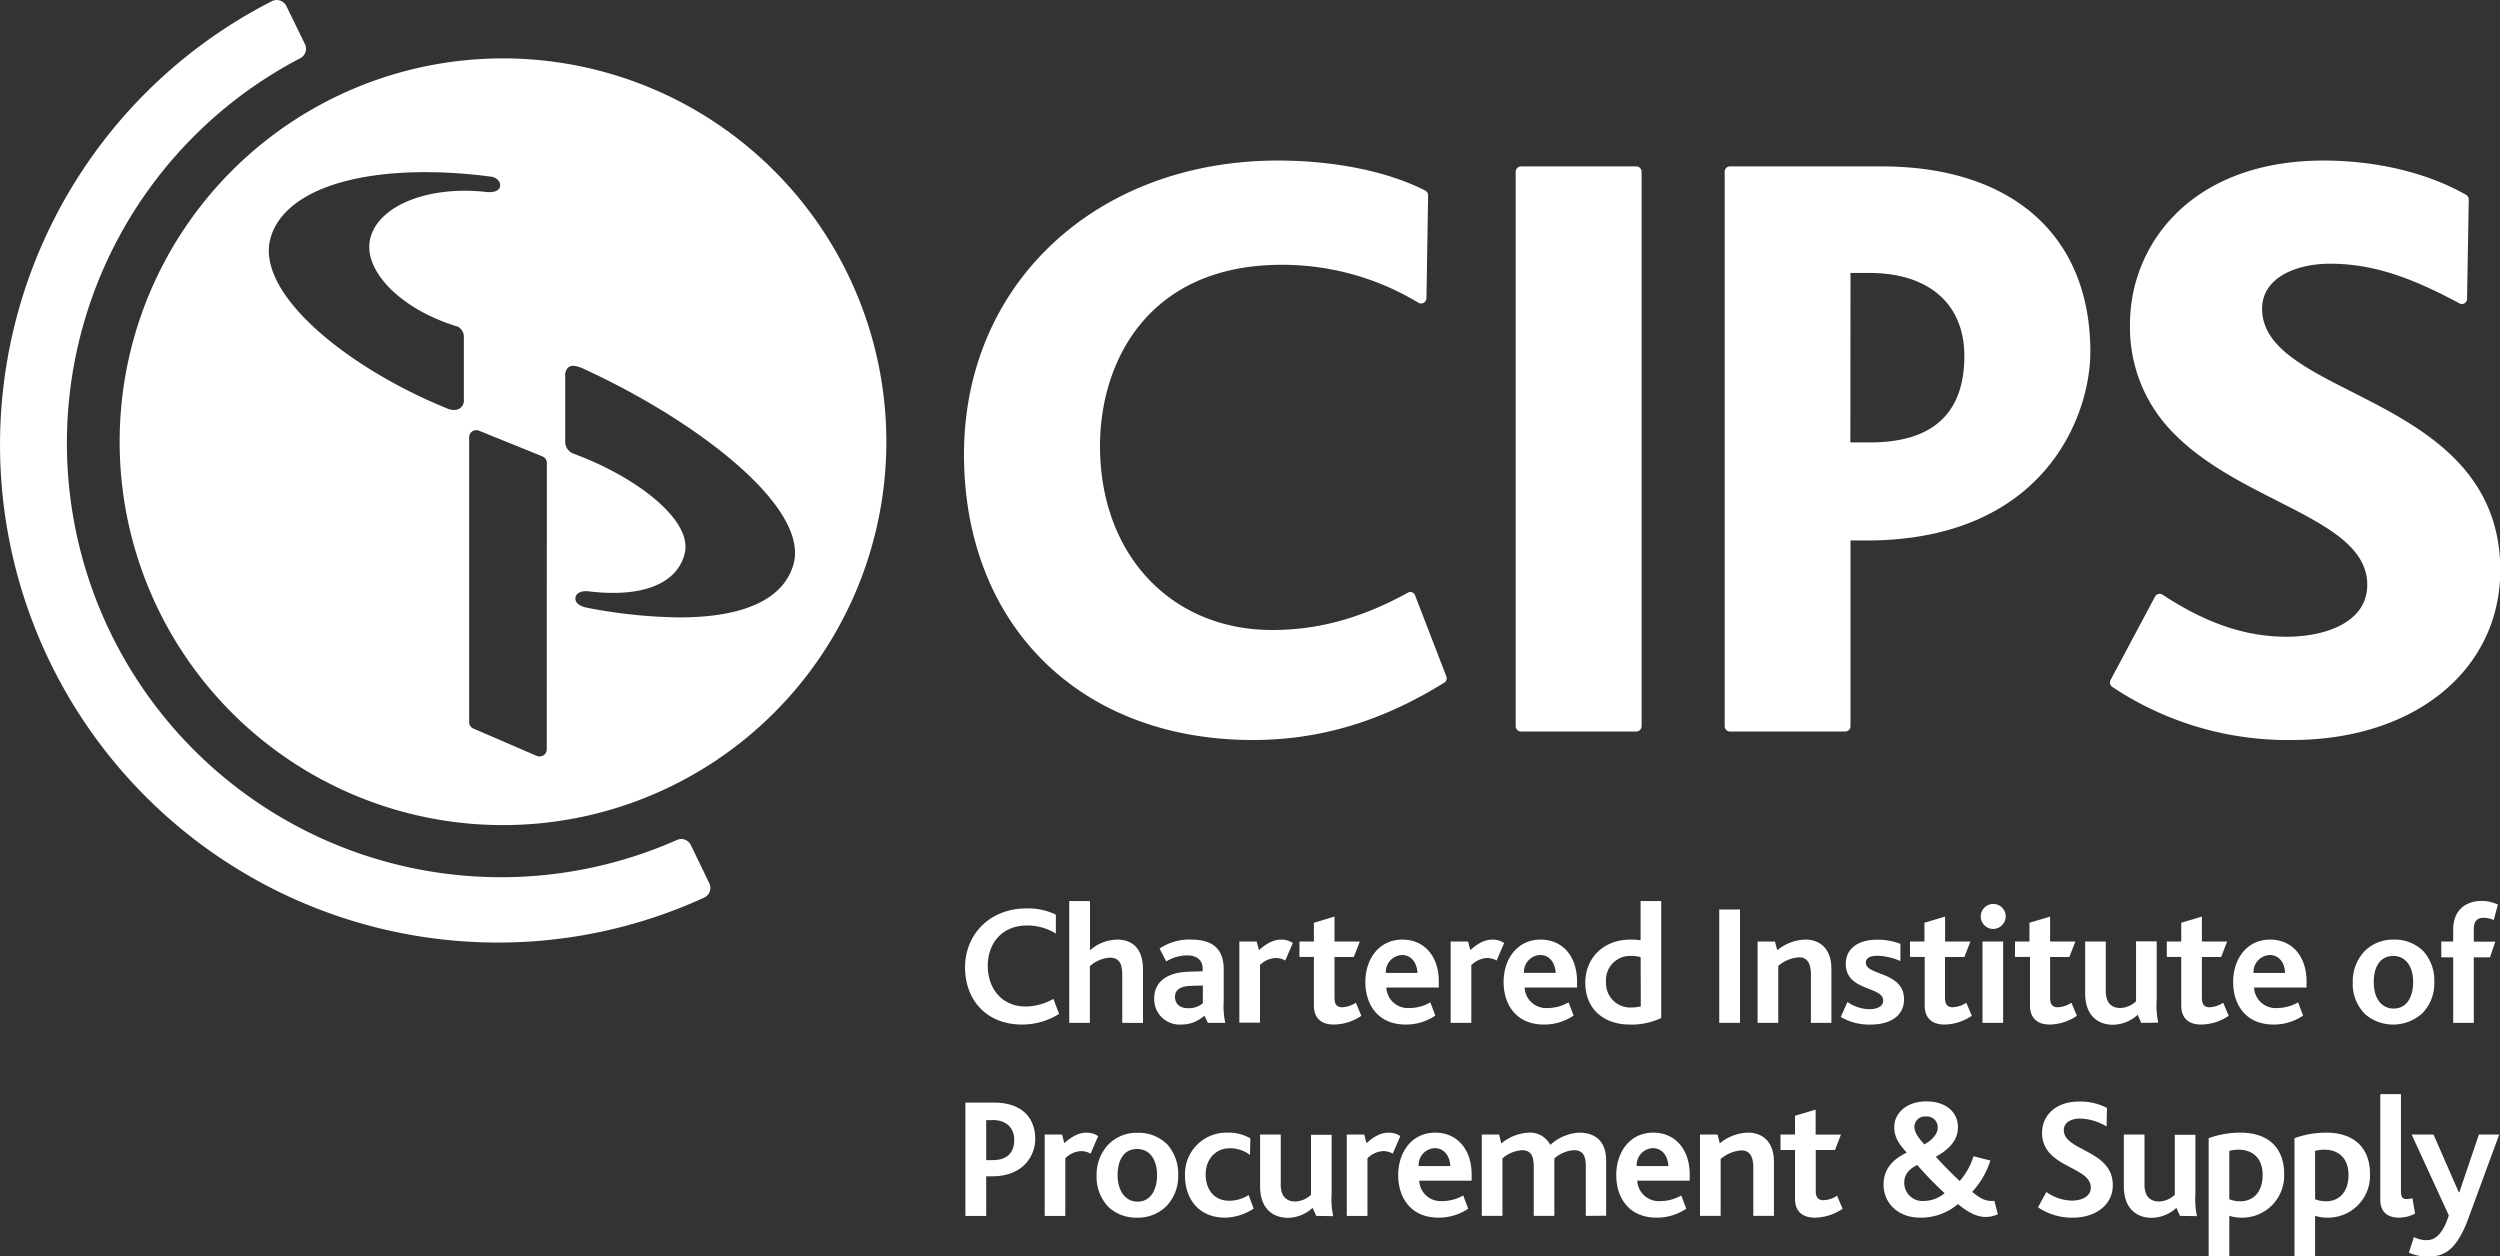 <?xml version="1.0" encoding="UTF-8"?>
<svg xmlns="http://www.w3.org/2000/svg" id="Layer_1" data-name="Layer 1" viewBox="0 0 500 251.3">
  <rect x="0" y="0" width="500" height="251.3" fill="#333333" stroke="none"/>
  <defs>
    <style>.cls-1,.cls-2{fill:#fff;}.cls-2{fill-rule:evenodd;}</style>
  </defs>
  <title>cips-logo</title>
  <path class="cls-1" d="M250.57,148C216,148,192.8,125,192.8,90.88s26.42-58.77,62.82-58.77c11.24,0,22,2.19,29.42,6a1.05,1.05,0,0,1,.58,1l-.33,20.53a1.07,1.07,0,0,1-.55.91,1,1,0,0,1-1.05,0,52.59,52.59,0,0,0-27.23-7.59C229.54,52.91,220,72.46,220,89.2c0,21.67,14.17,36.8,34.45,36.8,9.23,0,17.84-2.37,27.08-7.44a1,1,0,0,1,1.5.55l6.23,16.15a1,1,0,0,1-.43,1.28C276.47,144.24,264,148,250.57,148Z"></path>
  <path class="cls-1" d="M327.26,146.3H304.2a1.07,1.07,0,0,1-1.06-1.07V34.35a1.07,1.07,0,0,1,1.06-1.07h23.06a1.07,1.07,0,0,1,1.06,1.07V145.23A1.07,1.07,0,0,1,327.26,146.3Z"></path>
  <path class="cls-1" d="M369,146.3H346a1.06,1.06,0,0,1-1.06-1.07V34.35A1.06,1.06,0,0,1,346,33.28h30.29c26.16,0,41.78,13.86,41.78,37.08,0,13-9.36,37.74-44.81,37.74H370.1v37.13A1.07,1.07,0,0,1,369,146.3Zm1.07-57.82h4c12.47,0,18.8-5.82,18.8-17.28,0-10.4-7.09-16.61-19-16.61H370.1Z"></path>
  <path class="cls-1" d="M458.39,148a63.23,63.23,0,0,1-35.92-10.61,1.06,1.06,0,0,1-.36-1.38L431,119.33a1,1,0,0,1,.68-.53,1.08,1.08,0,0,1,.84.14c8.71,5.74,16.6,8.41,24.83,8.41,7.42,0,16.1-2.72,16.1-10.39s-8.37-11.9-18.06-16.82c-7.55-3.83-16.11-8.18-22.06-15A29.93,29.93,0,0,1,426,64.8c0-15.75,12.13-32.69,38.75-32.69,10.55,0,20.92,2.5,28.47,6.87a1.08,1.08,0,0,1,.53.94l-.34,19.85a1.07,1.07,0,0,1-.52.9,1,1,0,0,1-1,0C483,55.92,475.15,52.74,466,52.74c-6.76,0-13.58,2.79-13.58,9,0,7.52,8.33,11.75,18,16.65,13.2,6.7,29.64,15,29.64,35.69C500,134.05,482.89,148,458.39,148Z"></path>
  <path class="cls-1" d="M204.43,204.91c-7.22,0-11.42-5-11.42-11.45s4.81-11.77,12.28-11.77a12.51,12.51,0,0,1,5.88,1.24l0,3.78a10.79,10.79,0,0,0-5.75-1.61c-5.26,0-7.87,3.82-7.87,8.08,0,4.57,2.88,8.12,7.56,8.12a11.42,11.42,0,0,0,5.57-1.52l1.14,3A13.91,13.91,0,0,1,204.43,204.91Z"></path>
  <path class="cls-1" d="M224.45,204.57v-9.5c0-1.82-.28-3.54-2.48-3.54a6.54,6.54,0,0,0-4,1.72v11.32h-4.12V180.21H218v9.84a8.48,8.48,0,0,1,5.4-2.13c2.51,0,5.2,1.2,5.2,6v10.67Z"></path>
  <path class="cls-1" d="M241.57,204.57l-.69-1.45a6.73,6.73,0,0,1-4.71,1.79,5.07,5.07,0,0,1-5.33-5.23c0-3.37,2.65-5.19,6.81-5.33l2.89-.1v-.42c0-2-1.38-2.75-3.1-2.75a8,8,0,0,0-4.19,1.21l-1.34-2.58a10.65,10.65,0,0,1,6.36-1.79c4,0,6.47,1.65,6.47,5.91v6.44a15.89,15.89,0,0,0,.31,4.3Zm-1-7.47-2.34.07c-2.23.07-3.23.83-3.23,2.2s.93,2.27,2.65,2.27a4.3,4.3,0,0,0,2.92-1Z"></path>
  <path class="cls-1" d="M257.05,192.11a3.79,3.79,0,0,0-1.93-.51A4.76,4.76,0,0,0,252,193v11.53h-4.13V188.3h3.47l.45,1.72c1.68-1.48,3-2.1,4.5-2.1a4,4,0,0,1,2.27.69Z"></path>
  <path class="cls-1" d="M266.78,204.91c-2.89,0-4-1.62-4-3.82v-9.7h-2.89V188.3h2.89v-3.75l4.12-1.24v5h5.06l-1.2,3.09h-3.86v8.19c0,1.27.49,1.86,1.55,1.86a5.36,5.36,0,0,0,2.72-.9l1.1,2.61A10,10,0,0,1,266.78,204.91Z"></path>
  <path class="cls-1" d="M277.27,197.51a4.31,4.31,0,0,0,4.57,4.1,8.42,8.42,0,0,0,4.23-1.14l1,2.65a10.44,10.44,0,0,1-5.91,1.79c-5.68,0-8.09-4.13-8.09-8.5,0-4.64,2.76-8.49,7.4-8.49,4.4,0,7.29,3.33,7.29,8.39v1.2Zm3.1-6.5a3.37,3.37,0,0,0-3.2,3.58h6.32C283.43,192.84,282.46,191,280.37,191Z"></path>
  <path class="cls-1" d="M299.32,192.11a3.79,3.79,0,0,0-1.93-.51,4.8,4.8,0,0,0-3.13,1.44v11.53h-4.13V188.3h3.48l.45,1.72c1.68-1.48,2.95-2.1,4.5-2.1a4,4,0,0,1,2.27.69Z"></path>
  <path class="cls-1" d="M304.92,197.51a4.31,4.31,0,0,0,4.57,4.1,8.45,8.45,0,0,0,4.23-1.14l1,2.65a10.44,10.44,0,0,1-5.92,1.79c-5.67,0-8.08-4.13-8.08-8.5,0-4.64,2.75-8.49,7.39-8.49,4.41,0,7.3,3.33,7.3,8.39v1.2ZM308,191a3.37,3.37,0,0,0-3.2,3.58h6.33C311.07,192.84,310.11,191,308,191Z"></path>
  <path class="cls-1" d="M325.9,204.91c-4.85,0-8.84-2.86-8.84-8.36,0-5.05,3.74-8.63,9-8.63a11.22,11.22,0,0,1,2.06.14v-7.85h4.13V203.6A13.75,13.75,0,0,1,325.9,204.91Zm2.23-13.48a6.82,6.82,0,0,0-1.92-.24,4.8,4.8,0,0,0-5,5.15,4.86,4.86,0,0,0,5.1,5.16,7.22,7.22,0,0,0,1.85-.24Z"></path>
  <path class="cls-1" d="M343.85,204.57V181.9H348v22.67Z"></path>
  <path class="cls-1" d="M362.18,204.57V195c0-1.68-.31-3.54-2.41-3.54a7.15,7.15,0,0,0-4.12,1.72v11.39h-4.13V188.3H355l.44,1.75a9.22,9.22,0,0,1,5.71-2.13c2.48,0,5.13,1.48,5.13,5.85v10.8Z"></path>
  <path class="cls-1" d="M374.15,204.91a11.26,11.26,0,0,1-6-1.51l1.34-3a7.92,7.92,0,0,0,4.37,1.44c1.68,0,2.78-.62,2.78-1.72,0-2.92-7.49-1.82-7.49-7.36,0-2.82,2.23-4.81,6.15-4.81a12.41,12.41,0,0,1,4.78.82v3.44a12.42,12.42,0,0,0-4.61-1.06c-1.44,0-2.3.44-2.3,1.41,0,2.58,7.64,1.72,7.64,7.32C380.79,203.5,377.59,204.91,374.15,204.91Z"></path>
  <path class="cls-1" d="M388.94,204.91c-2.89,0-4-1.62-4-3.82v-9.7H382V188.3h2.89v-3.75l4.13-1.24v5h5.06l-1.21,3.09H389v8.19c0,1.27.48,1.86,1.55,1.86a5.32,5.32,0,0,0,2.71-.9l1.1,2.61A10,10,0,0,1,388.94,204.91Z"></path>
  <path class="cls-1" d="M398.57,185.79a2.5,2.5,0,1,1,2.58-2.52A2.55,2.55,0,0,1,398.57,185.79Zm-2.07,18.78V188.3h4.13v16.27Z"></path>
  <path class="cls-1" d="M410,204.91c-2.89,0-4-1.62-4-3.82v-9.7H403V188.3h2.89v-3.75l4.13-1.24v5h5.05l-1.2,3.09h-3.85v8.19c0,1.27.48,1.86,1.54,1.86a5.32,5.32,0,0,0,2.72-.9l1.1,2.61A10,10,0,0,1,410,204.91Z"></path>
  <path class="cls-1" d="M428.25,204.57l-.72-1.62a7.38,7.38,0,0,1-5,2c-2.13,0-5.5-1.1-5.5-6.33V188.3h4.13v10c0,2,.92,3.3,2.92,3.3a4.81,4.81,0,0,0,3.13-1.34v-12h4.13v11.76a16,16,0,0,0,.31,4.51Z"></path>
  <path class="cls-1" d="M440.25,204.91c-2.89,0-4-1.62-4-3.82v-9.7h-2.89V188.3h2.89v-3.75l4.13-1.24v5h5.05l-1.2,3.09h-3.85v8.19c0,1.27.48,1.86,1.54,1.86a5.32,5.32,0,0,0,2.72-.9l1.1,2.61A10,10,0,0,1,440.25,204.91Z"></path>
  <path class="cls-1" d="M450.81,197.51a4.32,4.32,0,0,0,4.58,4.1,8.5,8.5,0,0,0,4.23-1.14l1,2.65a10.44,10.44,0,0,1-5.91,1.79c-5.68,0-8.08-4.13-8.08-8.5,0-4.64,2.75-8.49,7.39-8.49,4.4,0,7.29,3.33,7.29,8.39v1.2Zm3.1-6.5a3.37,3.37,0,0,0-3.2,3.58H457C457,192.84,456,191,453.91,191Z"></path>
  <path class="cls-1" d="M484.55,202.57a8.64,8.64,0,0,1-11.48.31,8.5,8.5,0,0,1-2.52-6.36,8.83,8.83,0,0,1,2.38-6.3,8,8,0,0,1,5.77-2.3,8.11,8.11,0,0,1,6,2.34,8.79,8.79,0,0,1,2.16,6.12A8.56,8.56,0,0,1,484.55,202.57Zm-5.91-11.38c-2.62,0-3.89,2.2-3.89,5.22,0,3.17,1.48,5.3,4,5.3s3.88-2.23,3.88-5.3S481.18,191.19,478.64,191.19Z"></path>
  <path class="cls-1" d="M498.75,184a5.48,5.48,0,0,0-2.06-.44c-1.31,0-1.93.79-1.93,2.2v2.58h4.3L498,191.46h-3.24v13.11h-4.12V191.46h-2.38V188.3h2.38V186c0-4.82,3.47-5.82,5.74-5.82a7.85,7.85,0,0,1,3.2.73Z"></path>
  <path class="cls-1" d="M198.38,235.27h-1.14v7.91h-4.16V220.52h5.81c4.92,0,8.16,2.54,8.16,7.29C207.05,231,204.81,235.27,198.38,235.27Zm.1-11.25h-1.24v8h1.31c3,0,4.3-1.58,4.3-4.09C202.85,225.71,201.41,224,198.48,224Z"></path>
  <path class="cls-1" d="M218.12,230.73a3.79,3.79,0,0,0-1.93-.51,4.75,4.75,0,0,0-3.13,1.44v11.52h-4.12V226.91h3.47l.45,1.72c1.68-1.48,3-2.1,4.5-2.1a4.08,4.08,0,0,1,2.27.69Z"></path>
  <path class="cls-1" d="M233.32,241.19a8,8,0,0,1-5.88,2.34,8.1,8.1,0,0,1-5.61-2,8.56,8.56,0,0,1-2.51-6.37,8.83,8.83,0,0,1,2.38-6.29,7.92,7.92,0,0,1,5.77-2.31,8.12,8.12,0,0,1,6,2.34,8.83,8.83,0,0,1,2.17,6.12A8.65,8.65,0,0,1,233.32,241.19Zm-5.91-11.39c-2.62,0-3.89,2.2-3.89,5.23s1.48,5.3,4,5.3,3.89-2.24,3.89-5.3S230,229.8,227.41,229.8Z"></path>
  <path class="cls-1" d="M245,243.53c-5.29,0-8-3.82-8-8.4a8.28,8.28,0,0,1,8.43-8.6,8.7,8.7,0,0,1,4.64,1.14L250,231a6.42,6.42,0,0,0-4.09-1.34c-2.79,0-4.78,2.2-4.78,5.23,0,2.78,1.51,5.26,4.74,5.26a7.34,7.34,0,0,0,3.86-1.14l1,2.72A10.88,10.88,0,0,1,245,243.53Z"></path>
  <path class="cls-1" d="M263.24,243.18l-.72-1.62a7.32,7.32,0,0,1-5,2c-2.13,0-5.5-1.1-5.5-6.33V226.91h4.13V237c0,2,.93,3.3,2.92,3.3a4.81,4.81,0,0,0,3.13-1.34v-12h4.13v11.77a15.92,15.92,0,0,0,.31,4.5Z"></path>
  <path class="cls-1" d="M278.55,230.73a3.79,3.79,0,0,0-1.93-.51,4.75,4.75,0,0,0-3.13,1.44v11.52h-4.13V226.91h3.48l.45,1.72c1.68-1.48,2.95-2.1,4.5-2.1a4.08,4.08,0,0,1,2.27.69Z"></path>
  <path class="cls-1" d="M283.84,236.13a4.3,4.3,0,0,0,4.57,4.09,8.44,8.44,0,0,0,4.23-1.13l1,2.65a10.44,10.44,0,0,1-5.92,1.79c-5.67,0-8.08-4.13-8.08-8.5,0-4.64,2.75-8.5,7.4-8.5,4.4,0,7.29,3.34,7.29,8.4v1.2Zm3.09-6.5a3.37,3.37,0,0,0-3.2,3.58h6.33C290,231.45,289,229.63,286.93,229.63Z"></path>
  <path class="cls-1" d="M317.16,243.18v-9.87c0-1.82-.34-3.27-2.37-3.27a6.51,6.51,0,0,0-3.92,1.65,3.45,3.45,0,0,1,0,.59v10.9h-4.12v-9.8c0-1.82-.35-3.34-2.34-3.34a6.49,6.49,0,0,0-3.92,1.65v11.49h-4.13V226.91h3.47l.42,1.79a9.19,9.19,0,0,1,5.53-2.17,4.5,4.5,0,0,1,4.27,2.45,9.33,9.33,0,0,1,5.81-2.45c2.79,0,5.37,1.35,5.37,5.61v11Z"></path>
  <path class="cls-1" d="M327.45,236.13a4.3,4.3,0,0,0,4.57,4.09,8.44,8.44,0,0,0,4.23-1.13l1,2.65a10.44,10.44,0,0,1-5.92,1.79c-5.67,0-8.08-4.13-8.08-8.5,0-4.64,2.75-8.5,7.39-8.5,4.41,0,7.3,3.34,7.3,8.4v1.2Zm3.09-6.5a3.37,3.37,0,0,0-3.2,3.58h6.33C333.6,231.45,332.64,229.63,330.54,229.63Z"></path>
  <path class="cls-1" d="M350.66,243.18v-9.56c0-1.69-.31-3.54-2.41-3.54a7.09,7.09,0,0,0-4.12,1.72v11.38H340V226.91h3.51l.45,1.76a9.18,9.18,0,0,1,5.7-2.14c2.48,0,5.13,1.48,5.13,5.85v10.8Z"></path>
  <path class="cls-1" d="M363,243.53c-2.89,0-4-1.62-4-3.82V230H356.1v-3.1H359v-3.75l4.13-1.23v5h5.06L367,230h-3.85v8.19c0,1.27.48,1.85,1.55,1.85a5.35,5.35,0,0,0,2.72-.89l1.1,2.61A10.1,10.1,0,0,1,363,243.53Z"></path>
  <path class="cls-1" d="M397.1,243.39c-1.84,0-3.7-1.07-5.51-2.58a11.37,11.37,0,0,1-7.54,2.72c-4.4,0-7.34-2.86-7.34-6.64,0-3.17,2-5.13,4.64-6.36-1.37-1.55-2.5-2.89-2.5-5.13,0-2.68,2.37-5.12,6.4-5.12s6.34,2.2,6.34,5.19c0,2.68-1.93,4.5-4.43,5.88,1.1,1.24,3.27,3.47,4.77,4.85a13.25,13.25,0,0,0,2.77-4.95l3.37.86a16.39,16.39,0,0,1-3.64,6.26c1.57,1.27,2.74,2,4.44,1.79l.7,2.68A5.51,5.51,0,0,1,397.1,243.39ZM383.45,233c-1.8.89-2.6,2-2.6,3.54a3.64,3.64,0,0,0,4,3.65,6.51,6.51,0,0,0,4.07-1.55A72,72,0,0,1,383.45,233Zm1.74-9.7a2.08,2.08,0,0,0-2.31,2c0,1,.54,2,2,3.58,1.8-1,2.67-2.24,2.67-3.37A2.17,2.17,0,0,0,385.19,223.3Z"></path>
  <path class="cls-1" d="M414.6,243.53a12.1,12.1,0,0,1-7-2.07l1.68-3.06a9,9,0,0,0,5.13,1.72c1.75,0,3.75-.72,3.75-2.61,0-3.24-5.51-3.82-8.26-6.92a5.84,5.84,0,0,1-1.48-4.06c0-3.37,2.65-6.22,7.4-6.22a11.68,11.68,0,0,1,5.57,1.27l-.07,3.72a10.8,10.8,0,0,0-5.3-1.59c-1.82,0-3.26.8-3.26,2.31,0,4.2,9.8,3.95,9.8,11C422.58,241,419.07,243.53,414.6,243.53Z"></path>
  <path class="cls-1" d="M436,243.18l-.72-1.62a7.36,7.36,0,0,1-5,2c-2.13,0-5.51-1.1-5.51-6.33V226.91h4.13V237c0,2,.93,3.3,2.93,3.3a4.81,4.81,0,0,0,3.13-1.34v-12h4.12v11.77a16.32,16.32,0,0,0,.31,4.5Z"></path>
  <path class="cls-1" d="M448.2,243.53a7.5,7.5,0,0,1-2.34-.38v8.15h-4.13V227.64a18.44,18.44,0,0,1,6.33-1.11c5.78,0,8.77,3.2,8.77,8.26A8.4,8.4,0,0,1,448.2,243.53Zm-.45-13.59a7.13,7.13,0,0,0-1.89.24v9.67a5.91,5.91,0,0,0,2.14.41c2.88,0,4.53-2.1,4.53-5.27C452.53,231.56,450.44,229.94,447.75,229.94Z"></path>
  <path class="cls-1" d="M465.36,243.53a7.5,7.5,0,0,1-2.34-.38v8.15H458.9V227.64a18.33,18.33,0,0,1,6.32-1.11c5.78,0,8.78,3.2,8.78,8.26A8.4,8.4,0,0,1,465.36,243.53Zm-.44-13.59a7.21,7.21,0,0,0-1.9.24v9.67a6,6,0,0,0,2.14.41c2.89,0,4.54-2.1,4.54-5.27C469.7,231.56,467.6,229.94,464.92,229.94Z"></path>
  <path class="cls-1" d="M479.81,243.53c-2.72,0-3.75-1.55-3.75-3.58V218.83h4.13v19.3c0,1.2.24,1.68,1.1,1.68a5,5,0,0,0,1.2-.17l.52,3.06A6.56,6.56,0,0,1,479.81,243.53Z"></path>
  <path class="cls-1" d="M493.63,243.8c-2.48,6.64-5.09,7.5-8,7.5a9.13,9.13,0,0,1-3.85-.76l1-3.13a5.36,5.36,0,0,0,2.61.62c1.62,0,3.17-1.2,4.37-4.95l-7.43-16.17h4.37l5.06,11.56h.1l3.92-11.56h4.06Z"></path>
  <path class="cls-1" d="M99.57,188.51A99.56,99.56,0,0,1,54.39.23,2.13,2.13,0,0,1,56,.11,2.15,2.15,0,0,1,57.27,1.2L61,8.85a2.13,2.13,0,0,1-1,2.82A86.82,86.82,0,0,0,135.37,168a2.12,2.12,0,0,1,2.79,1l3.7,7.65a2.13,2.13,0,0,1-1,2.86A98.78,98.78,0,0,1,99.57,188.51Z"></path>
  <path class="cls-2" d="M100.59,11.68a76.67,76.67,0,1,0,76.68,76.67A76.67,76.67,0,0,0,100.59,11.68Zm-9,53.66a2.32,2.32,0,0,1,1.18,2.18l0,12.37A1.89,1.89,0,0,1,90.82,82a3.77,3.77,0,0,1-1.32-.28C69.6,73.66,50.94,58.67,54.12,47.56,56.47,39.34,68,34.43,85.07,34.43a100.73,100.73,0,0,1,13.26.92c.74.1,1.77.79,1.7,1.75,0,.49-.36,1.32-2.12,1.32H97.4A37.24,37.24,0,0,0,93,38.15c-9.7,0-17.29,3.72-18.87,9.26C72.26,53.89,80.11,61.93,91.6,65.34Zm17.76,84.53a1.43,1.43,0,0,1-1.43,1.42,1.56,1.56,0,0,1-.57-.11L94.7,145.72a1.42,1.42,0,0,1-.87-1.31V87.46a1.45,1.45,0,0,1,.63-1.19,1.42,1.42,0,0,1,1.34-.13l12.67,5.13a1.44,1.44,0,0,1,.9,1.33Zm26.52-26.39a102.17,102.17,0,0,1-18.25-1.89c-2.33-.42-2.59-1.43-2.54-2,0-.23.22-1.35,2.11-1.35a4.88,4.88,0,0,1,.73.05,41.39,41.39,0,0,0,4.7.29c7.88,0,13-2.76,14.29-7.76C138.73,104,127,95.22,114.6,90.7a2.57,2.57,0,0,1-1.55-2.62l0-12.7a2.38,2.38,0,0,1,.48-1.78,1.46,1.46,0,0,1,1.09-.44,6,6,0,0,1,2.26.68c22.55,10.36,44.87,27.51,41.85,38.9C156.83,119.76,148.94,123.48,135.88,123.48Z"></path>
</svg>

